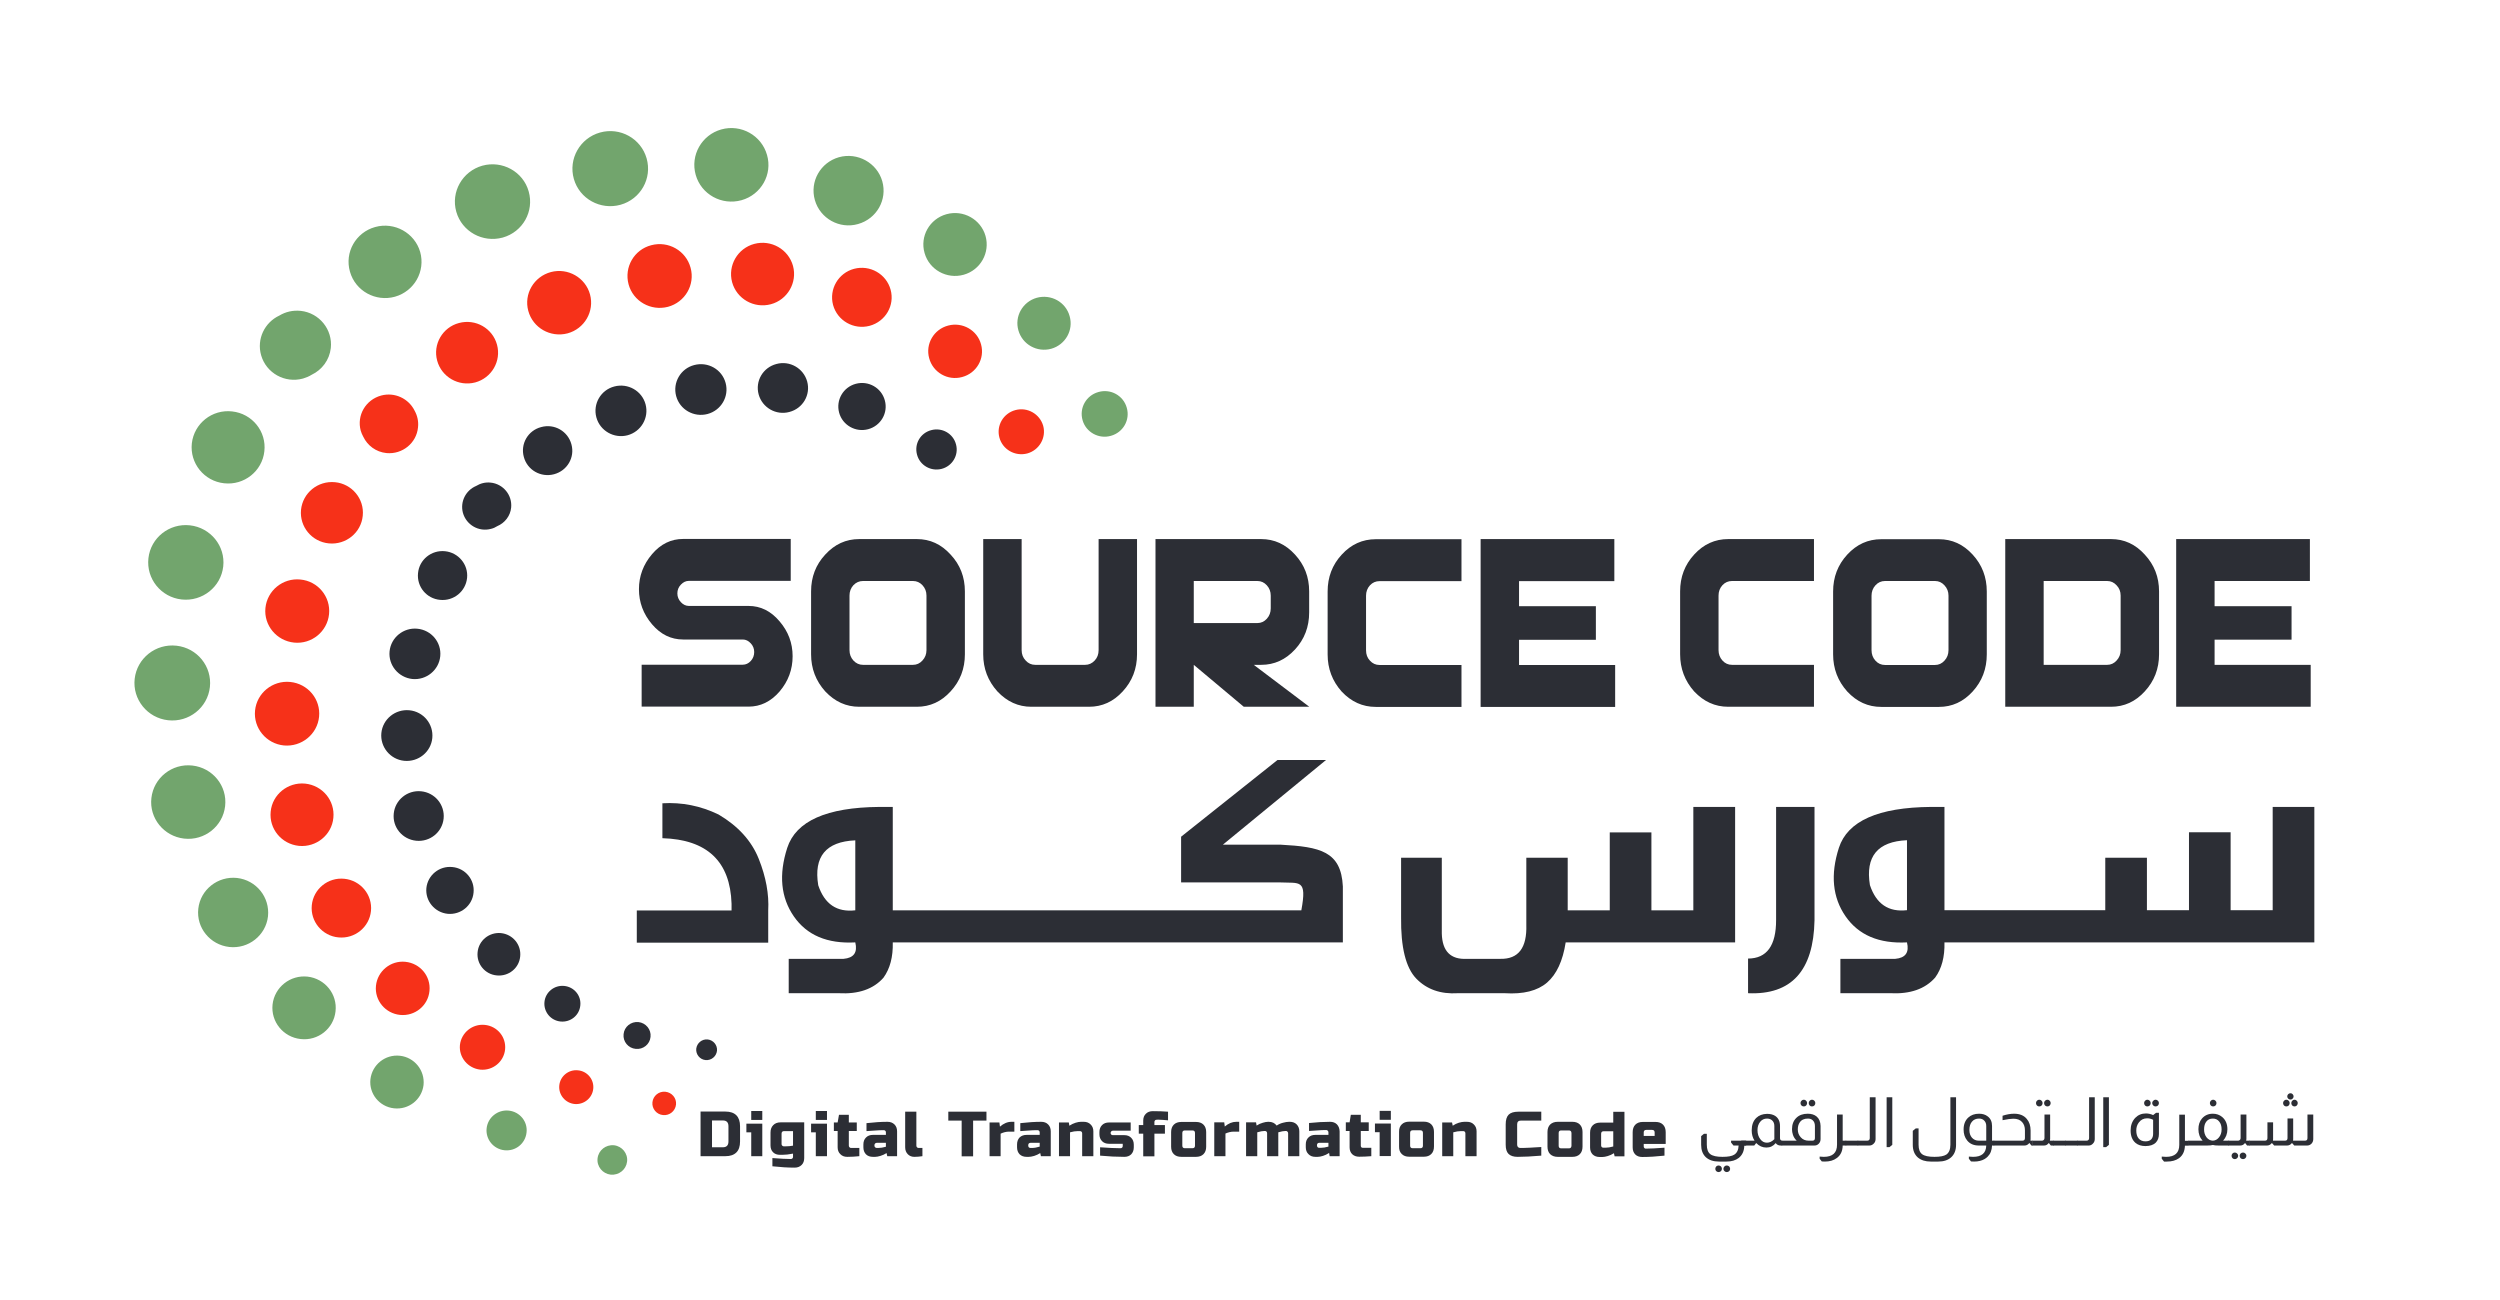 <?xml version="1.0" encoding="UTF-8"?> <svg xmlns="http://www.w3.org/2000/svg" width="781" height="406" viewBox="0 0 781 406" fill="none"><path d="M539.44 364.096C539.721 364.096 539.974 364.194 540.198 364.39C540.395 364.615 540.493 364.868 540.493 365.148C540.493 365.429 540.395 365.668 540.198 365.864C539.974 366.061 539.721 366.159 539.44 366.159C539.159 366.159 538.921 366.061 538.724 365.864C538.5 365.668 538.387 365.429 538.387 365.148C538.387 364.868 538.5 364.615 538.724 364.39C538.921 364.194 539.159 364.096 539.44 364.096ZM536.871 364.096C537.152 364.096 537.405 364.194 537.629 364.39C537.826 364.615 537.924 364.868 537.924 365.148C537.924 365.429 537.826 365.668 537.629 365.864C537.405 366.061 537.152 366.159 536.871 366.159C536.619 366.159 536.38 366.061 536.156 365.864C535.959 365.668 535.861 365.429 535.861 365.148C535.861 364.868 535.959 364.615 536.156 364.39C536.38 364.194 536.619 364.096 536.871 364.096ZM533.208 354.2V357.611C533.208 359.014 533.573 359.997 534.303 360.558C535.033 361.12 536.296 361.401 538.093 361.401C539.833 361.401 541.054 361.176 541.756 360.727C542.626 360.193 543.09 359.239 543.146 357.863H541.546L540.788 356.937V356.347H545.504V357.863H544.914C544.886 359.548 544.311 360.839 543.188 361.738C542.205 362.495 540.928 362.874 539.356 362.874H536.998C535.257 362.874 533.882 362.411 532.871 361.485C531.916 360.558 531.439 359.281 531.439 357.653V354.916L532.323 354.2H533.208Z" fill="#2C2E35"></path><path d="M548.115 356.347C547.525 355.421 547.231 354.354 547.231 353.147C547.231 351.462 547.708 350.157 548.662 349.231C549.505 348.416 550.628 347.995 552.031 347.967C553.042 347.967 553.884 348.178 554.558 348.599C555.568 349.273 556.074 350.325 556.074 351.757V355.547C556.074 355.744 556.116 355.912 556.2 356.053C556.341 356.249 556.509 356.347 556.705 356.347H556.748V357.863H556.242C555.597 357.863 555.091 357.611 554.726 357.105C553.968 358.032 553 358.495 551.821 358.495C550.613 358.495 549.561 358.032 548.662 357.105H548.62L548.031 357.863H543.946V356.347H548.115ZM554.305 351.757C554.305 351.027 554.081 350.452 553.631 350.031C553.21 349.638 552.677 349.441 552.031 349.441C551.133 349.441 550.417 349.778 549.884 350.452C549.322 351.126 549.041 351.996 549.041 353.063C549.041 354.186 549.336 355.126 549.926 355.884C550.459 356.614 551.147 356.979 551.989 356.979C552.803 356.979 553.575 356.614 554.305 355.884V351.757Z" fill="#2C2E35"></path><path d="M566.054 343.546C566.363 343.546 566.615 343.658 566.812 343.883C567.009 344.079 567.107 344.318 567.107 344.599C567.107 344.879 567.009 345.132 566.812 345.357C566.615 345.553 566.363 345.651 566.054 345.651C565.773 345.651 565.535 345.553 565.338 345.357C565.142 345.132 565.043 344.879 565.043 344.599C565.043 344.318 565.142 344.079 565.338 343.883C565.535 343.658 565.773 343.546 566.054 343.546ZM563.527 343.546C563.808 343.546 564.047 343.658 564.243 343.883C564.44 344.079 564.538 344.318 564.538 344.599C564.538 344.879 564.44 345.132 564.243 345.357C564.047 345.553 563.808 345.651 563.527 345.651C563.219 345.651 562.966 345.553 562.769 345.357C562.573 345.132 562.475 344.879 562.475 344.599C562.475 344.318 562.573 344.079 562.769 343.883C562.966 343.658 563.219 343.546 563.527 343.546ZM561.296 356.348C560.762 355.87 560.369 355.267 560.116 354.537C559.92 353.947 559.822 353.358 559.822 352.768C559.822 351.28 560.271 350.101 561.169 349.231C562.04 348.361 563.233 347.925 564.749 347.925C565.9 347.925 566.826 348.22 567.528 348.81C568.314 349.483 568.721 350.466 568.749 351.757V355.842C568.749 356.404 568.567 356.881 568.202 357.274C567.837 357.667 567.388 357.863 566.854 357.863H556.579V356.348H561.296ZM566.98 351.757C566.98 350.971 566.742 350.368 566.265 349.947C565.9 349.61 565.408 349.441 564.791 349.441C563.612 349.441 562.755 349.848 562.222 350.663C561.829 351.224 561.632 351.954 561.632 352.852C561.632 353.807 561.941 354.621 562.559 355.295C563.176 355.997 564.005 356.348 565.043 356.348H566.18C566.714 356.348 566.98 356.081 566.98 355.547V351.757Z" fill="#2C2E35"></path><path d="M575.655 348.178V356.347H576.75V357.863H575.655C575.627 359.604 575.01 360.909 573.802 361.779C572.848 362.509 571.599 362.874 570.055 362.874C569.802 362.874 569.493 362.86 569.128 362.832L568.454 361.99V361.316C568.847 361.372 569.283 361.4 569.76 361.4C572.511 361.4 573.887 360.137 573.887 357.611V348.178H575.655Z" fill="#2C2E35"></path><path d="M580.498 357.864H576.582V356.348H580.498V357.864Z" fill="#2C2E35"></path><path fill-rule="evenodd" clip-rule="evenodd" d="M584.119 342.788V355.548C584.119 355.744 584.063 355.927 583.951 356.095C583.811 356.263 583.6 356.348 583.319 356.348H580.33V357.864H583.993C584.527 357.864 584.99 357.653 585.383 357.232C585.748 356.867 585.93 356.404 585.93 355.842V342.788H584.119ZM589.383 342.788V358.369H590.268L591.152 357.653V342.788H589.383ZM609.302 342.788V357.611C609.302 359.071 608.88 360.096 608.038 360.685C607.308 361.162 606.073 361.401 604.333 361.401C602.48 361.401 601.188 361.12 600.458 360.559C599.728 359.997 599.363 359.015 599.363 357.611V352.516H598.479L597.553 353.274V357.653C597.553 359.366 598.086 360.685 599.153 361.611C600.164 362.454 601.497 362.875 603.153 362.875H605.512C607.196 362.875 608.53 362.44 609.512 361.569C610.551 360.643 611.07 359.338 611.07 357.653V342.788H609.302ZM620.503 357.864C620.447 360.222 619.071 361.401 616.376 361.401C615.927 361.401 615.492 361.373 615.071 361.317V361.99L615.744 362.833C616.053 362.861 616.376 362.875 616.713 362.875C617.359 362.875 617.962 362.805 618.524 362.664C619.534 362.412 620.349 361.962 620.966 361.317C621.808 360.475 622.258 359.323 622.314 357.864H622.987V356.348H622.314V351.758C622.314 350.438 621.865 349.442 620.966 348.768C620.264 348.206 619.366 347.926 618.271 347.926C616.867 347.926 615.73 348.333 614.86 349.147C613.906 350.045 613.428 351.28 613.428 352.852C613.428 354.228 613.793 355.365 614.523 356.263C615.365 357.33 616.587 357.864 618.187 357.864H620.503ZM620.503 356.348H618.187C617.317 356.348 616.601 356.039 616.039 355.421C615.506 354.804 615.239 354.003 615.239 353.021C615.239 351.898 615.506 351.028 616.039 350.41C616.573 349.764 617.317 349.442 618.271 349.442C618.945 349.442 619.478 349.652 619.871 350.073C620.292 350.494 620.503 351.056 620.503 351.758V356.348Z" fill="#2C2E35"></path><path d="M625.598 348.557C626.89 348.136 628.097 347.925 629.22 347.925C630.96 347.925 632.28 348.473 633.178 349.568C633.964 350.494 634.357 351.701 634.357 353.189V355.842C634.357 356.011 634.343 356.179 634.315 356.347H635.031V357.863H634.61L634.02 357.105H633.936C633.543 357.611 633.052 357.863 632.462 357.863H622.819V356.347H631.789C632.322 356.347 632.589 356.081 632.589 355.547V353.105C632.589 352.038 632.294 351.182 631.704 350.536C631.087 349.834 630.174 349.483 628.967 349.483C628.237 349.483 627.114 349.638 625.598 349.947V348.557Z" fill="#2C2E35"></path><path d="M639.621 343.546C639.902 343.546 640.141 343.658 640.337 343.883C640.534 344.079 640.632 344.318 640.632 344.599C640.632 344.879 640.534 345.132 640.337 345.357C640.141 345.553 639.902 345.651 639.621 345.651C639.34 345.651 639.088 345.553 638.863 345.357C638.667 345.132 638.568 344.879 638.568 344.599C638.568 344.318 638.667 344.079 638.863 343.883C639.088 343.658 639.34 343.546 639.621 343.546ZM637.052 343.546C637.361 343.546 637.614 343.658 637.81 343.883C638.007 344.079 638.105 344.318 638.105 344.599C638.105 344.879 638.007 345.132 637.81 345.357C637.614 345.553 637.361 345.651 637.052 345.651C636.772 345.651 636.533 345.553 636.337 345.357C636.14 345.132 636.042 344.879 636.042 344.599C636.042 344.318 636.14 344.079 636.337 343.883C636.533 343.658 636.772 343.546 637.052 343.546ZM640.463 348.178V355.842C640.463 356.011 640.435 356.179 640.379 356.348H641.516V357.863H640.674L640.084 357.106H640C639.635 357.611 639.158 357.863 638.568 357.863H634.905V356.348H637.895C638.119 356.348 638.302 356.277 638.442 356.137C638.611 355.997 638.695 355.8 638.695 355.547V348.178H640.463Z" fill="#2C2E35"></path><path d="M645.264 357.864H641.348V356.348H645.264V357.864Z" fill="#2C2E35"></path><path d="M649.012 357.864H645.096V356.348H649.012V357.864Z" fill="#2C2E35"></path><path fill-rule="evenodd" clip-rule="evenodd" d="M654.402 342.788V355.842C654.402 356.404 654.22 356.867 653.855 357.232C653.49 357.653 653.04 357.864 652.507 357.864H648.843V356.348H651.833C652.114 356.348 652.325 356.263 652.465 356.095C652.577 355.927 652.633 355.744 652.633 355.548V342.788H654.402ZM658.824 342.788V357.653L657.939 358.369H657.055V342.788H658.824ZM673.394 343.546C673.675 343.546 673.927 343.658 674.152 343.883C674.348 344.079 674.447 344.318 674.447 344.599C674.447 344.88 674.348 345.132 674.152 345.357C673.927 345.553 673.675 345.652 673.394 345.652C673.113 345.652 672.874 345.553 672.678 345.357C672.453 345.132 672.341 344.88 672.341 344.599C672.341 344.318 672.453 344.079 672.678 343.883C672.874 343.658 673.113 343.546 673.394 343.546ZM670.825 343.546C671.106 343.546 671.358 343.658 671.583 343.883C671.78 344.079 671.878 344.318 671.878 344.599C671.878 344.88 671.78 345.132 671.583 345.357C671.358 345.553 671.106 345.652 670.825 345.652C670.544 345.652 670.306 345.553 670.109 345.357C669.913 345.132 669.814 344.88 669.814 344.599C669.814 344.318 669.913 344.079 670.109 343.883C670.306 343.658 670.544 343.546 670.825 343.546ZM674.447 347.631V354.242C674.447 355.365 674.124 356.263 673.478 356.937C672.748 357.667 671.667 358.032 670.236 358.032C668.972 358.032 667.948 357.709 667.161 357.064C666.123 356.193 665.603 354.888 665.603 353.147C665.603 351.575 666.081 350.27 667.035 349.231C667.933 348.305 669.056 347.841 670.404 347.841C671.134 347.841 671.878 348.01 672.636 348.347L673.562 347.631H674.447ZM672.636 349.821C672.018 349.512 671.401 349.357 670.783 349.357C669.688 349.357 668.818 349.792 668.172 350.663C667.639 351.365 667.372 352.193 667.372 353.147C667.372 354.242 667.625 355.084 668.13 355.674C668.635 356.263 669.337 356.558 670.236 356.558C671.078 356.558 671.695 356.334 672.088 355.884C672.453 355.463 672.636 354.902 672.636 354.2V349.821ZM682.574 348.22V356.39H683.627V357.906H682.574C682.518 359.646 681.9 360.952 680.721 361.822C679.738 362.524 678.475 362.875 676.931 362.875C676.707 362.875 676.412 362.875 676.047 362.875L675.331 361.99V361.317C675.752 361.373 676.201 361.401 676.678 361.401C679.43 361.401 680.805 360.152 680.805 357.653V348.22H682.574Z" fill="#2C2E35"></path><path d="M691.375 343.546C691.656 343.546 691.908 343.658 692.133 343.883C692.33 344.079 692.428 344.318 692.428 344.599C692.428 344.879 692.33 345.132 692.133 345.357C691.908 345.553 691.656 345.651 691.375 345.651C691.094 345.651 690.856 345.553 690.659 345.357C690.463 345.132 690.364 344.879 690.364 344.599C690.364 344.318 690.463 344.079 690.659 343.883C690.856 343.658 691.094 343.546 691.375 343.546ZM688.09 356.348C687.22 355.393 686.785 354.2 686.785 352.768C686.785 351.421 687.15 350.312 687.88 349.441C688.75 348.431 689.887 347.925 691.291 347.925C692.414 347.925 693.382 348.262 694.196 348.936C695.291 349.863 695.839 351.14 695.839 352.768C695.839 354.172 695.39 355.365 694.491 356.348H696.344V357.863H693.312H693.059C692.245 357.863 691.67 357.807 691.333 357.695H691.249C690.912 357.807 690.336 357.863 689.522 357.863H689.27H683.542V356.348H688.09ZM691.291 349.441C690.421 349.441 689.747 349.75 689.27 350.368C688.792 350.957 688.554 351.786 688.554 352.852C688.554 353.807 688.806 354.621 689.312 355.295C689.845 355.969 690.505 356.319 691.291 356.348C692.049 356.319 692.695 355.969 693.228 355.295C693.761 354.621 694.028 353.807 694.028 352.852C694.028 351.786 693.775 350.957 693.27 350.368C692.793 349.75 692.133 349.441 691.291 349.441Z" fill="#2C2E35"></path><path d="M700.724 360.053C701.004 360.053 701.243 360.151 701.439 360.348C701.664 360.544 701.776 360.783 701.776 361.064C701.776 361.372 701.664 361.625 701.439 361.822C701.243 362.018 701.004 362.116 700.724 362.116C700.443 362.116 700.19 362.018 699.966 361.822C699.769 361.625 699.671 361.372 699.671 361.064C699.671 360.783 699.769 360.544 699.966 360.348C700.19 360.151 700.443 360.053 700.724 360.053ZM698.155 360.053C698.436 360.053 698.674 360.151 698.871 360.348C699.095 360.544 699.208 360.783 699.208 361.064C699.208 361.372 699.095 361.625 698.871 361.822C698.674 362.018 698.436 362.116 698.155 362.116C697.874 362.116 697.635 362.018 697.439 361.822C697.242 361.625 697.144 361.372 697.144 361.064C697.144 360.783 697.242 360.544 697.439 360.348C697.635 360.151 697.874 360.053 698.155 360.053ZM701.776 348.178V355.842C701.776 356.01 701.748 356.179 701.692 356.347H702.829V357.863H701.987L701.397 357.105H701.313C700.948 357.611 700.457 357.863 699.839 357.863H696.176V356.347H699.165C699.39 356.347 699.573 356.277 699.713 356.137C699.881 355.996 699.966 355.8 699.966 355.547V348.178H701.776Z" fill="#2C2E35"></path><path fill-rule="evenodd" clip-rule="evenodd" d="M716.094 343.883C715.897 344.08 715.799 344.318 715.799 344.599C715.799 344.88 715.897 345.132 716.094 345.357C716.29 345.553 716.529 345.652 716.81 345.652C717.091 345.652 717.329 345.553 717.526 345.357C717.722 345.132 717.821 344.88 717.821 344.599C717.821 344.318 717.722 344.08 717.526 343.883C717.329 343.658 717.091 343.546 716.81 343.546C716.529 343.546 716.29 343.658 716.094 343.883ZM714.831 341.82C714.634 342.016 714.536 342.255 714.536 342.536C714.536 342.788 714.634 343.013 714.831 343.209C715.027 343.406 715.266 343.504 715.547 343.504C715.827 343.504 716.052 343.406 716.22 343.209C716.417 343.013 716.515 342.788 716.515 342.536C716.515 342.255 716.417 342.016 716.22 341.82C716.052 341.623 715.827 341.525 715.547 341.525C715.266 341.525 715.027 341.623 714.831 341.82ZM713.525 343.883C713.329 344.08 713.23 344.318 713.23 344.599C713.23 344.88 713.329 345.132 713.525 345.357C713.722 345.553 713.96 345.652 714.241 345.652C714.55 345.652 714.803 345.553 714.999 345.357C715.196 345.132 715.294 344.88 715.294 344.599C715.294 344.318 715.196 344.08 714.999 343.883C714.803 343.658 714.55 343.546 714.241 343.546C713.96 343.546 713.722 343.658 713.525 343.883ZM720.852 348.178V355.548C720.852 356.081 720.586 356.348 720.052 356.348H716.347C716.375 356.207 716.389 356.039 716.389 355.842V349.4H714.62V355.548C714.62 356.081 714.353 356.348 713.82 356.348H710.072C710.1 356.207 710.114 356.039 710.114 355.842V350.621H708.346V355.548C708.346 356.081 708.079 356.348 707.546 356.348H702.661V357.864H708.219C708.809 357.864 709.3 357.611 709.693 357.106H709.777L710.451 357.864H714.494C715.083 357.864 715.575 357.611 715.968 357.106H716.052L716.726 357.864H720.768C721.274 357.864 721.723 357.667 722.116 357.274C722.481 356.881 722.663 356.404 722.663 355.842V348.178H720.852ZM218.853 347.252V361.191H226.643C228.131 361.191 229.268 360.797 230.054 360.011C230.812 359.253 231.191 358.116 231.191 356.6V351.842C231.191 350.354 230.812 349.217 230.054 348.431C229.268 347.645 228.131 347.252 226.643 347.252H218.853ZM227.569 356.6C227.569 357.808 226.98 358.411 225.801 358.411H222.432V350.031H225.801C226.98 350.031 227.569 350.635 227.569 351.842V356.6Z" fill="#2C2E35"></path><path fill-rule="evenodd" clip-rule="evenodd" d="M234.686 349.862H238.139V347.083H234.686V349.862ZM233.17 351.042V353.737H234.686V361.19H238.139V351.042H233.17ZM247.74 361.401C247.74 361.597 247.684 361.752 247.572 361.864C247.432 362.004 247.263 362.074 247.067 362.074C245.747 362.074 243.824 361.976 241.297 361.78V364.348C243.852 364.629 246.168 364.77 248.246 364.77C249.144 364.77 249.874 364.489 250.435 363.927C250.969 363.394 251.236 362.678 251.236 361.78V350.62H243.866C242.884 350.62 242.112 350.915 241.55 351.505C240.989 352.066 240.708 352.838 240.708 353.821V357.821C240.708 358.72 240.975 359.436 241.508 359.969C242.041 360.502 242.771 360.769 243.698 360.769H244.372C245.354 360.769 246.477 360.643 247.74 360.39V361.401ZM244.877 358.116C244.68 358.116 244.512 358.046 244.372 357.905C244.231 357.793 244.161 357.625 244.161 357.4V354.158C244.161 353.624 244.428 353.358 244.961 353.358H247.74V357.905C246.982 358.046 246.196 358.116 245.382 358.116H244.877ZM254.857 349.862H258.352V347.083H254.857V349.862ZM253.383 351.042V353.737H254.857V361.19H258.352V351.042H253.383ZM268.459 358.621H265.89C265.665 358.621 265.497 358.551 265.385 358.411C265.244 358.27 265.174 358.102 265.174 357.905V353.315H267.659V350.662H265.174V348.262H262.1L261.679 350.662H260.5V353.315H261.679V358.411C261.679 359.309 261.96 360.025 262.521 360.558C263.055 361.12 263.77 361.401 264.669 361.401C265.904 361.401 267.167 361.33 268.459 361.19V358.621ZM270.691 353.358C271.336 353.301 272.179 353.245 273.217 353.189C274.256 353.105 275.21 353.063 276.081 353.063C276.277 353.063 276.446 353.133 276.586 353.273C276.698 353.386 276.755 353.54 276.755 353.737V354.537H272.712C271.785 354.537 271.056 354.817 270.522 355.379C269.989 355.912 269.722 356.628 269.722 357.527V358.411C269.722 359.309 269.989 360.039 270.522 360.601C271.056 361.134 271.785 361.401 272.712 361.401H273.386C273.835 361.401 274.382 361.302 275.028 361.106C275.702 360.909 276.347 360.615 276.965 360.222L277.176 361.19H280.25V353.442C280.25 352.543 279.983 351.828 279.45 351.294C278.888 350.733 278.158 350.452 277.26 350.452C275.323 350.452 273.133 350.592 270.691 350.873V353.358ZM273.891 358.621C273.694 358.621 273.526 358.551 273.386 358.411C273.245 358.299 273.175 358.13 273.175 357.905V357.737C273.175 357.541 273.245 357.372 273.386 357.232C273.526 357.091 273.694 357.021 273.891 357.021H276.755V358.242C275.884 358.495 275.098 358.621 274.396 358.621H273.891ZM288.166 358.621H286.945C286.749 358.621 286.594 358.551 286.482 358.411C286.342 358.299 286.272 358.13 286.272 357.905V347.294H282.776V358.411C282.776 359.309 283.057 360.039 283.619 360.601C284.152 361.134 284.826 361.401 285.64 361.401C286.426 361.401 287.268 361.33 288.166 361.19V358.621ZM304 350.073H308.169V347.294H296.252V350.073H300.421V361.232H304V350.073ZM316.886 353.526V350.452H316.002C314.738 350.452 313.531 350.957 312.38 351.968L312.212 350.662H309.138V361.19H312.591V354.158C313.489 353.737 314.359 353.526 315.201 353.526H316.886ZM318.739 353.358C319.356 353.301 320.185 353.245 321.223 353.189C322.262 353.105 323.216 353.063 324.087 353.063C324.283 353.063 324.452 353.119 324.592 353.231C324.732 353.372 324.803 353.54 324.803 353.737V354.537H320.718C319.82 354.537 319.09 354.803 318.528 355.337C317.995 355.898 317.728 356.628 317.728 357.527V358.411C317.728 359.309 317.995 360.039 318.528 360.601C319.09 361.134 319.82 361.401 320.718 361.401H321.392C321.841 361.401 322.402 361.302 323.076 361.106C323.722 360.909 324.353 360.615 324.971 360.222L325.182 361.19H328.256V353.442C328.256 352.543 327.989 351.828 327.456 351.294C326.922 350.733 326.192 350.452 325.266 350.452C323.329 350.452 321.153 350.592 318.739 350.873V353.358ZM321.897 358.621C321.701 358.621 321.532 358.551 321.392 358.411C321.279 358.27 321.223 358.102 321.223 357.905V357.737C321.223 357.541 321.279 357.372 321.392 357.232C321.532 357.091 321.701 357.021 321.897 357.021H324.803V358.2C323.904 358.481 323.104 358.621 322.402 358.621H321.897ZM337.352 353.358C337.548 353.358 337.717 353.414 337.857 353.526C337.997 353.666 338.067 353.835 338.067 354.031V361.19H341.563V353.442C341.563 352.543 341.282 351.828 340.72 351.294C340.187 350.733 339.471 350.452 338.573 350.452H337.646C337.197 350.452 336.65 350.55 336.004 350.747C335.358 350.943 334.713 351.252 334.067 351.673L333.899 350.662H330.824V361.19H334.278V353.737C335.176 353.484 335.976 353.358 336.678 353.358H337.352ZM343.668 361.022C346.363 361.274 348.89 361.401 351.248 361.401C352.146 361.401 352.862 361.134 353.396 360.601C353.929 360.039 354.196 359.309 354.196 358.411V357.611C354.196 356.712 353.929 355.997 353.396 355.463C352.862 354.902 352.146 354.621 351.248 354.621H347.669C347.444 354.621 347.276 354.565 347.163 354.452C347.023 354.312 346.953 354.144 346.953 353.947C346.953 353.751 347.023 353.582 347.163 353.442C347.276 353.301 347.444 353.231 347.669 353.231H353.227V350.662H346.447C345.549 350.662 344.833 350.929 344.3 351.463C343.738 352.024 343.458 352.754 343.458 353.652V354.326C343.458 355.224 343.738 355.954 344.3 356.516C344.833 357.049 345.549 357.316 346.447 357.316H350.743V358.032C350.743 358.228 350.673 358.397 350.532 358.537C350.392 358.649 350.223 358.706 350.027 358.706C348.483 358.706 346.363 358.607 343.668 358.411V361.022ZM364.892 347.294C364.33 347.266 363.601 347.223 362.702 347.167C361.804 347.139 360.948 347.125 360.133 347.125C359.235 347.125 358.519 347.392 357.986 347.925C357.424 348.459 357.144 349.175 357.144 350.073V351.463H355.754V354.158H357.144V361.232H360.639V354.158H363.923V351.463H360.639V350.494C360.639 350.298 360.709 350.129 360.849 349.989C360.962 349.848 361.256 349.778 361.734 349.778C362.183 349.778 362.73 349.806 363.376 349.862C364.022 349.919 364.527 349.961 364.892 349.989V347.294ZM376.809 353.652C376.809 352.67 376.528 351.898 375.967 351.336C375.406 350.775 374.619 350.494 373.609 350.494H369.061C368.05 350.494 367.264 350.775 366.703 351.336C366.141 351.898 365.86 352.67 365.86 353.652V358.242C365.86 359.225 366.141 359.997 366.703 360.558C367.264 361.12 368.05 361.401 369.061 361.401H373.609C374.619 361.401 375.406 361.12 375.967 360.558C376.528 359.997 376.809 359.225 376.809 358.242V353.652ZM373.314 357.905C373.314 358.439 373.047 358.706 372.514 358.706H370.156C369.622 358.706 369.356 358.439 369.356 357.905V353.947C369.356 353.414 369.622 353.147 370.156 353.147H372.514C373.047 353.147 373.314 353.414 373.314 353.947V357.905ZM387.126 353.526V350.452H386.2C384.965 350.452 383.771 350.943 382.62 351.926L382.452 350.62H379.336V361.19H382.831V354.116C383.729 353.723 384.586 353.526 385.4 353.526H387.126ZM396.138 350.452C395.689 350.452 395.141 350.55 394.496 350.747C393.85 350.915 393.204 351.21 392.559 351.631L392.39 350.62H389.274V361.19H392.769V353.737C393.696 353.456 394.454 353.315 395.043 353.315H395.169C395.366 353.315 395.534 353.386 395.675 353.526C395.787 353.666 395.843 353.835 395.843 354.031V361.19H399.338V353.737C400.265 353.456 401.023 353.315 401.612 353.315H401.739C401.935 353.315 402.09 353.386 402.202 353.526C402.342 353.666 402.412 353.835 402.412 354.031V361.19H405.908V353.442C405.908 352.543 405.627 351.814 405.065 351.252C404.532 350.719 403.816 350.452 402.918 350.452H402.707C402.146 350.452 401.514 350.55 400.812 350.747C400.11 350.915 399.451 351.21 398.833 351.631C398.243 350.845 397.415 350.452 396.348 350.452H396.138ZM408.94 353.315C409.557 353.287 410.399 353.231 411.466 353.147C412.505 353.063 413.445 353.021 414.288 353.021C414.484 353.021 414.653 353.091 414.793 353.231C414.933 353.372 415.003 353.54 415.003 353.737V354.537H410.919C410.02 354.537 409.305 354.803 408.771 355.337C408.21 355.87 407.929 356.586 407.929 357.484V358.411C407.929 359.309 408.21 360.025 408.771 360.558C409.305 361.12 410.02 361.401 410.919 361.401H411.635C412.084 361.401 412.631 361.302 413.277 361.106C413.923 360.909 414.568 360.601 415.214 360.179L415.382 361.19H418.499V353.442C418.471 352.543 418.19 351.814 417.656 351.252C417.123 350.719 416.407 350.452 415.509 350.452C413.544 350.452 411.354 350.578 408.94 350.831V353.315ZM412.098 358.579C411.901 358.579 411.747 358.523 411.635 358.411C411.494 358.27 411.424 358.102 411.424 357.905V357.695C411.424 357.498 411.494 357.33 411.635 357.19C411.747 357.077 411.901 357.021 412.098 357.021H415.003V358.2C414.105 358.453 413.305 358.579 412.603 358.579H412.098ZM428.395 358.579H425.784C425.587 358.579 425.419 358.523 425.278 358.411C425.166 358.27 425.11 358.102 425.11 357.905V353.315H427.595V350.62H425.11V348.262H421.994L421.615 350.62H420.436V353.315H421.615V358.411C421.615 359.309 421.882 360.025 422.415 360.558C422.976 361.092 423.706 361.359 424.605 361.359C425.84 361.359 427.103 361.302 428.395 361.19V358.579ZM431.005 349.82H434.501V347.041H431.005V349.82ZM429.532 350.999V353.694H431.005V361.148H434.501V350.999H429.532ZM447.976 353.61C447.976 352.6 447.695 351.814 447.134 351.252C446.572 350.691 445.8 350.41 444.818 350.41H440.228C439.245 350.41 438.473 350.691 437.912 351.252C437.322 351.814 437.041 352.6 437.069 353.61V358.158C437.041 359.169 437.322 359.955 437.912 360.516C438.473 361.078 439.245 361.359 440.228 361.359H444.818C445.8 361.359 446.572 361.078 447.134 360.516C447.695 359.955 447.976 359.169 447.976 358.158V353.61ZM444.523 357.905C444.523 358.439 444.256 358.706 443.723 358.706H441.323C440.789 358.706 440.522 358.439 440.522 357.905V353.905C440.522 353.372 440.789 353.105 441.323 353.105H443.723C444.256 353.105 444.523 353.372 444.523 353.905V357.905ZM457.114 353.358C457.311 353.358 457.465 353.414 457.577 353.526C457.718 353.666 457.788 353.835 457.788 354.031V361.19H461.283V353.442C461.283 352.543 461.002 351.828 460.441 351.294C459.907 350.733 459.191 350.452 458.293 350.452H457.409C456.96 350.452 456.398 350.55 455.724 350.747C455.079 350.943 454.447 351.252 453.829 351.673L453.619 350.662H450.545V361.19H453.998V353.737C454.896 353.484 455.696 353.358 456.398 353.358H457.114ZM481.496 358.327C480.626 358.383 479.91 358.425 479.348 358.453C478.759 358.481 478.282 358.509 477.917 358.537C477.552 358.537 477.201 358.551 476.864 358.579C476.499 358.579 476.148 358.593 475.811 358.621C475.474 358.621 475.165 358.621 474.885 358.621C474.604 358.621 474.379 358.523 474.211 358.327C474.042 358.158 473.958 357.92 473.958 357.611V351.252C473.958 350.466 474.351 350.073 475.137 350.073H481.496V347.294H474.337C472.934 347.294 471.923 347.602 471.305 348.22C470.688 348.838 470.379 349.848 470.379 351.252V357.611C470.379 358.93 470.674 359.885 471.263 360.474C471.881 361.092 472.835 361.401 474.127 361.401C476.092 361.401 478.548 361.274 481.496 361.022V358.327ZM494.382 353.652C494.382 352.642 494.101 351.856 493.54 351.294C492.978 350.733 492.206 350.452 491.224 350.452H486.634C485.651 350.452 484.865 350.733 484.275 351.294C483.714 351.856 483.433 352.642 483.433 353.652V358.2C483.433 359.211 483.714 359.997 484.275 360.558C484.865 361.12 485.651 361.401 486.634 361.401H491.224C492.206 361.401 492.978 361.12 493.54 360.558C494.101 359.997 494.382 359.211 494.382 358.2V353.652ZM490.929 357.948C490.901 358.481 490.634 358.748 490.129 358.748H487.728C487.195 358.748 486.928 358.481 486.928 357.948V353.947C486.928 353.414 487.195 353.147 487.728 353.147H490.129C490.634 353.147 490.901 353.414 490.929 353.947V357.948ZM507.478 361.232V347.336H503.983V350.705H499.898C498.916 350.705 498.144 350.985 497.582 351.547C497.021 352.108 496.74 352.88 496.74 353.863V358.453C496.74 359.351 497.007 360.081 497.54 360.643C498.102 361.176 498.832 361.443 499.73 361.443H500.614C501.063 361.443 501.611 361.345 502.257 361.148C502.93 360.952 503.576 360.657 504.194 360.264L504.404 361.232H507.478ZM500.909 358.537C500.712 358.537 500.544 358.481 500.404 358.369C500.263 358.228 500.193 358.06 500.193 357.863V354.2C500.193 353.666 500.46 353.4 500.993 353.4H503.983V358.158C503.085 358.411 502.285 358.537 501.583 358.537H500.909ZM519.985 358.537C517.458 358.734 515.535 358.832 514.216 358.832C514.019 358.86 513.851 358.804 513.711 358.664C513.57 358.523 513.5 358.355 513.5 358.158V357.358H520.364V353.694C520.364 352.684 520.083 351.898 519.522 351.336C518.96 350.775 518.188 350.494 517.206 350.494H513.205C512.223 350.494 511.451 350.775 510.889 351.336C510.328 351.898 510.047 352.684 510.047 353.694V358.453C510.047 359.351 510.314 360.081 510.847 360.643C511.381 361.176 512.11 361.443 513.037 361.443C515.114 361.443 517.43 361.302 519.985 361.022V358.537ZM516.111 352.979C516.644 352.979 516.911 353.245 516.911 353.779V354.874H513.5V353.779C513.5 353.245 513.767 352.979 514.3 352.979H516.111ZM224.453 254.44C218.867 251.745 213.027 250.58 206.935 250.945V261.851C220.916 262.272 228.117 269.094 228.538 282.317V284.423H198.934V294.487H239.992V284.423C240.273 279.341 239.29 273.979 237.044 268.336C234.798 262.694 230.601 258.061 224.453 254.44Z" fill="#2C2E35"></path><path fill-rule="evenodd" clip-rule="evenodd" d="M419.509 276.927V294.403H278.902C279.014 298.923 278.046 302.601 275.996 305.436C272.852 309.001 268.192 310.616 262.016 310.279H246.393V299.541H263.532C266.732 299.26 267.953 297.547 267.195 294.403C258.464 294.88 252.064 292.171 247.993 286.276C243.922 280.38 243.235 273.25 245.93 264.884C248.653 256.49 258.24 252.222 274.691 252.082H278.902V284.381H406.539C408.35 274.527 406.118 275.959 399.802 275.664H368.977V261.388L399.086 237.428H414.245L382.031 263.873H400.012C412.435 264.547 418.962 265.936 419.509 276.927ZM267.195 262.525C258.015 262.918 254.155 267.593 255.615 276.548C257.58 282.444 261.44 285.055 267.195 284.381V262.525ZM528.997 252.082H542.051V294.403H489.118C488.22 300.186 486.283 304.369 483.307 306.952C480.303 309.535 475.895 310.644 470.084 310.279H455.43C450.039 310.616 445.702 309.086 442.417 305.689C439.161 302.292 437.589 295.919 437.701 286.571V267.958H450.418V291.624C450.559 297.182 453.184 299.821 458.293 299.541H468.737C474.351 299.653 477.046 296.116 476.822 288.929V267.958H489.75V284.381H502.888V260.041H515.9V284.381H528.997V252.082ZM554.853 252.082H566.854V287.497C566.545 303.274 559.625 310.868 546.094 310.279V299.456C551.961 299.428 554.881 295.4 554.853 287.371V252.082ZM723 252.082V294.403H607.449C607.561 298.923 606.592 302.587 604.543 305.394C601.399 308.959 596.739 310.588 590.562 310.279H574.939V299.541H592.078C595.279 299.26 596.5 297.547 595.742 294.403C587.011 294.852 580.61 292.129 576.54 286.234C572.469 280.338 571.781 273.207 574.476 264.841C577.199 256.476 586.786 252.222 603.238 252.082H607.449V284.339H657.687V267.958H670.699V284.339H683.837V259.999H696.849V284.339H709.988V252.082H723ZM595.742 262.483C586.562 262.876 582.702 267.551 584.162 276.506C586.127 282.402 589.987 285.012 595.742 284.339V262.483ZM247.614 205.002C247.614 209.157 246.252 212.835 243.529 216.035C240.806 219.18 237.578 220.752 233.844 220.752H200.45V207.655H232.033C232.988 207.655 233.83 207.262 234.56 206.476C235.262 205.69 235.612 204.764 235.612 203.697C235.612 202.658 235.262 201.76 234.56 201.002C233.83 200.188 232.988 199.781 232.033 199.781H213.42C209.63 199.781 206.388 198.195 203.693 195.022C200.97 191.822 199.608 188.172 199.608 184.073C199.608 179.975 200.97 176.325 203.693 173.125C206.388 169.952 209.63 168.366 213.42 168.366H247.024V181.463H215.231C214.276 181.463 213.434 181.856 212.704 182.642C211.974 183.4 211.609 184.312 211.609 185.379C211.609 186.418 211.974 187.33 212.704 188.116C213.434 188.902 214.276 189.295 215.231 189.295H233.844C237.606 189.295 240.834 190.895 243.529 194.096C246.252 197.268 247.614 200.904 247.614 205.002Z" fill="#2C2E35"></path><path fill-rule="evenodd" clip-rule="evenodd" d="M257.805 215.993C254.857 212.708 253.383 208.848 253.383 204.413V184.747C253.383 180.255 254.857 176.423 257.805 173.251C260.753 170.022 264.29 168.408 268.417 168.408H286.44C290.539 168.408 294.048 170.022 296.968 173.251C299.943 176.423 301.431 180.255 301.431 184.747V204.413C301.431 208.904 299.943 212.765 296.968 215.993C294.048 219.194 290.539 220.794 286.44 220.794H268.417C264.346 220.794 260.809 219.194 257.805 215.993ZM265.385 203.107C265.385 204.371 265.792 205.451 266.606 206.35C267.448 207.248 268.445 207.697 269.596 207.697H285.219C286.37 207.697 287.352 207.248 288.166 206.35C289.009 205.451 289.43 204.371 289.43 203.107V186.053C289.43 184.789 289.009 183.708 288.166 182.81C287.352 181.94 286.37 181.505 285.219 181.505H269.596C268.445 181.505 267.448 181.94 266.606 182.81C265.792 183.708 265.385 184.789 265.385 186.053V203.107ZM311.58 215.993C308.632 212.708 307.158 208.848 307.158 204.413V168.408H319.16V203.107C319.16 204.399 319.581 205.48 320.423 206.35C321.237 207.248 322.234 207.697 323.413 207.697H338.994C340.145 207.697 341.142 207.248 341.984 206.35C342.798 205.48 343.205 204.399 343.205 203.107V168.408H355.206V204.413C355.206 208.904 353.719 212.765 350.743 215.993C347.823 219.194 344.314 220.794 340.215 220.794H322.192C318.121 220.794 314.584 219.194 311.58 215.993ZM372.935 220.794H360.976V168.408H393.99C398.089 168.408 401.612 170.022 404.56 173.251C407.508 176.451 408.982 180.283 408.982 184.747V191.316C408.982 195.836 407.508 199.696 404.56 202.897C401.612 206.097 398.089 207.697 393.99 207.697H391.674L409.024 220.794H388.558L372.935 207.697V220.794ZM372.935 194.643H392.811C393.962 194.643 394.945 194.194 395.759 193.296C396.573 192.397 396.98 191.316 396.98 190.053V186.095C396.98 184.831 396.573 183.75 395.759 182.852C394.945 181.954 393.962 181.505 392.811 181.505H372.935V194.643ZM456.567 220.836H429.784C425.686 220.836 422.134 219.236 419.13 216.035C416.211 212.751 414.751 208.891 414.751 204.455V184.789C414.751 180.297 416.211 176.465 419.13 173.293C422.078 170.051 425.657 168.45 429.784 168.45H456.567V181.547H430.963C429.784 181.547 428.788 181.982 427.973 182.852C427.159 183.75 426.752 184.831 426.752 186.095V203.149C426.752 204.413 427.131 205.508 427.973 206.392C428.788 207.29 429.784 207.739 430.963 207.739H456.567V220.836ZM504.573 220.836H462.546V168.408H504.32V181.547H474.548V189.379H498.551V199.865H474.548V207.739H504.573V220.836ZM577.087 216.035C574.139 212.751 572.665 208.876 572.665 204.413V184.789C572.665 180.297 574.139 176.451 577.087 173.251C580.035 170.051 583.572 168.45 587.699 168.45H605.722C609.821 168.45 613.33 170.051 616.25 173.251C619.197 176.451 620.671 180.297 620.671 184.789V204.413C620.671 208.933 619.197 212.807 616.25 216.035C613.33 219.236 609.821 220.836 605.722 220.836H587.699C583.6 220.836 580.063 219.236 577.087 216.035ZM584.667 203.107C584.667 204.399 585.074 205.494 585.888 206.392C586.702 207.29 587.699 207.739 588.878 207.739H604.501C605.652 207.739 606.635 207.29 607.449 206.392C608.291 205.494 608.712 204.399 608.712 203.107V186.095C608.712 184.831 608.291 183.75 607.449 182.852C606.635 181.954 605.652 181.505 604.501 181.505H588.878C587.699 181.505 586.702 181.954 585.888 182.852C585.074 183.75 584.667 184.831 584.667 186.095V203.107ZM659.497 220.794H626.441V168.408H659.497C663.596 168.408 667.105 170.022 670.025 173.251C673.001 176.451 674.489 180.283 674.489 184.747V204.413C674.489 208.904 673.001 212.765 670.025 215.993C667.105 219.194 663.596 220.794 659.497 220.794ZM658.276 207.697C659.427 207.697 660.41 207.248 661.224 206.35C662.066 205.451 662.487 204.371 662.487 203.107V186.053C662.487 184.789 662.066 183.722 661.224 182.852C660.41 181.954 659.427 181.505 658.276 181.505H638.442V207.697H658.276ZM721.863 220.794H679.837V168.408H721.61V181.505H691.838V189.379H715.883V199.823H691.838V207.697H721.863V220.794Z" fill="#2C2E35"></path><path d="M539.903 220.794H566.686V207.697H541.082C539.903 207.697 538.907 207.248 538.093 206.35C537.293 205.466 536.871 204.371 536.871 203.107V186.053C536.871 184.789 537.278 183.708 538.093 182.81C538.907 181.94 539.903 181.505 541.082 181.505H566.686V168.408H539.903C535.777 168.408 532.197 170.008 529.249 173.251C526.33 176.423 524.87 180.255 524.87 184.747V204.371C524.87 208.834 526.33 212.708 529.249 215.993C532.253 219.194 535.805 220.794 539.903 220.794Z" fill="#2C2E35"></path><path fill-rule="evenodd" clip-rule="evenodd" d="M130.589 133.499C130.126 138.426 125.704 142.005 120.735 141.542C117.45 141.205 114.797 139.184 113.492 136.446C113.155 135.857 112.902 135.225 112.692 134.551C111.386 129.751 114.25 124.866 119.093 123.561C123.346 122.424 127.683 124.529 129.536 128.319C130.378 129.835 130.799 131.646 130.589 133.499ZM104.649 150.638C109.955 151.143 113.871 155.859 113.323 161.123C112.818 166.429 108.06 170.261 102.754 169.756C97.406 169.25 93.531 164.534 94.037 159.27C94.584 153.964 99.301 150.132 104.649 150.638ZM91.889 200.749C86.415 200.202 82.372 195.359 82.92 189.927C83.467 184.494 88.352 180.494 93.826 181.041C99.343 181.547 103.343 186.432 102.796 191.864C102.248 197.296 97.364 201.297 91.889 200.749ZM90.668 213.045C96.184 213.593 100.227 218.436 99.68 223.91C99.132 229.384 94.205 233.385 88.689 232.88C83.172 232.332 79.13 227.447 79.677 221.973C80.225 216.499 85.151 212.498 90.668 213.045ZM84.562 253.556C85.067 248.208 89.91 244.291 95.3 244.797C100.732 245.344 104.691 250.103 104.143 255.493C103.638 260.841 98.795 264.757 93.405 264.252C87.973 263.704 84.014 258.946 84.562 253.556ZM115.892 284.591C115.387 289.645 110.839 293.35 105.744 292.845C100.648 292.382 96.9 287.834 97.406 282.781C97.911 277.727 102.459 274.021 107.554 274.527C112.65 275.032 116.398 279.538 115.892 284.591ZM134.168 309.563C133.747 314.153 129.62 317.522 124.988 317.059C120.398 316.595 116.987 312.553 117.45 307.963C117.914 303.373 122.04 300.004 126.63 300.467C131.263 300.93 134.631 304.973 134.168 309.563ZM150.044 334.155C146.17 333.734 143.306 330.323 143.685 326.449C144.106 322.617 147.559 319.796 151.434 320.175C155.35 320.554 158.171 323.965 157.792 327.839C157.413 331.671 153.96 334.534 150.044 334.155ZM185.332 340.135C185.038 343.041 182.427 345.146 179.521 344.894C176.574 344.599 174.426 341.988 174.721 339.082C175.015 336.177 177.626 334.071 180.532 334.366C183.48 334.619 185.627 337.229 185.332 340.135ZM211.188 345.062C210.978 347.083 209.167 348.557 207.146 348.347C205.124 348.178 203.608 346.367 203.819 344.346C204.03 342.325 205.84 340.851 207.862 341.062C209.883 341.272 211.399 343.041 211.188 345.062ZM136.568 112.654C135.179 107.558 138.253 102.253 143.39 100.905C148.57 99.515 153.876 102.547 155.266 107.685C156.655 112.822 153.581 118.086 148.444 119.476C143.264 120.823 137.958 117.791 136.568 112.654Z" fill="#F63119"></path><path fill-rule="evenodd" clip-rule="evenodd" d="M172.11 84.987C177.416 83.597 182.89 86.713 184.322 91.977C185.754 97.283 182.595 102.715 177.289 104.147C171.941 105.537 166.467 102.421 165.035 97.115C163.603 91.851 166.762 86.419 172.11 84.987ZM208.662 95.852C203.314 97.241 197.797 94.125 196.365 88.819C194.934 83.471 198.092 77.997 203.44 76.607C208.83 75.175 214.305 78.334 215.736 83.639C217.21 88.945 214.01 94.42 208.662 95.852ZM228.706 88.145C227.317 82.924 230.433 77.576 235.655 76.186C240.918 74.796 246.309 77.87 247.74 83.092C249.13 88.272 246.014 93.662 240.792 95.051C235.528 96.441 230.138 93.367 228.706 88.145ZM278.228 90.503C279.576 95.43 276.628 100.442 271.659 101.789C266.69 103.094 261.595 100.189 260.247 95.262C258.942 90.335 261.889 85.282 266.816 83.976C271.785 82.671 276.881 85.576 278.228 90.503ZM306.485 107.6C307.706 112.022 305.053 116.612 300.547 117.791C296.083 119.012 291.451 116.359 290.272 111.896C289.051 107.474 291.704 102.884 296.21 101.705C300.673 100.526 305.305 103.137 306.485 107.6ZM325.898 133.035C326.908 136.783 324.634 140.657 320.886 141.668C317.096 142.636 313.222 140.447 312.212 136.699C311.201 132.951 313.433 129.119 317.223 128.108C320.971 127.097 324.845 129.329 325.898 133.035Z" fill="#F63119"></path><path d="M352.006 127.392C350.953 123.56 346.953 121.371 343.163 122.466C339.331 123.518 337.099 127.435 338.194 131.267C339.247 135.014 343.247 137.246 347.037 136.151C350.869 135.099 353.101 131.182 352.006 127.392ZM323.876 93.03C319.455 94.294 316.886 98.841 318.149 103.221C319.413 107.643 324.003 110.169 328.424 108.948C332.846 107.685 335.415 103.137 334.151 98.757C332.93 94.336 328.34 91.809 323.876 93.03ZM295.662 66.922C290.398 68.396 287.324 73.828 288.84 79.049C290.314 84.271 295.788 87.303 301.052 85.829C306.316 84.356 309.348 78.923 307.874 73.701C306.4 68.522 300.926 65.448 295.662 66.922ZM268.038 69.996C273.891 68.353 277.26 62.374 275.618 56.605C273.975 50.878 267.911 47.509 262.1 49.109C256.289 50.751 252.92 56.731 254.562 62.5C256.205 68.269 262.268 71.638 268.038 69.996ZM239.613 48.393C237.886 42.287 231.486 38.708 225.338 40.434C219.189 42.161 215.61 48.519 217.337 54.625C219.063 60.731 225.464 64.269 231.654 62.542C237.802 60.816 241.382 54.457 239.613 48.393ZM193.839 63.974C200.155 62.205 203.777 55.72 202.008 49.488C200.24 43.256 193.712 39.634 187.438 41.403C181.164 43.171 177.5 49.656 179.269 55.889C181.037 62.121 187.564 65.701 193.839 63.974ZM157.076 74.207C163.309 72.438 166.93 66.037 165.162 59.805C163.435 53.615 156.908 50.035 150.676 51.762C144.443 53.531 140.78 59.974 142.548 66.164C144.317 72.354 150.802 75.933 157.076 74.207ZM123.388 92.693C129.452 90.967 132.947 84.734 131.263 78.713C129.536 72.733 123.219 69.238 117.198 70.922C111.134 72.607 107.596 78.839 109.323 84.861C111.007 90.883 117.324 94.378 123.388 92.693ZM94.668 118.254C95.637 117.96 96.563 117.581 97.364 117.075C100.564 115.559 102.922 112.485 103.343 108.737C103.975 102.968 99.764 97.747 93.953 97.115C91.51 96.862 89.194 97.41 87.257 98.589C82.667 100.736 80.14 105.916 81.572 110.969C83.172 116.57 89.026 119.813 94.668 118.254ZM191.818 357.779C189.249 357.527 186.975 359.337 186.68 361.864C186.385 364.391 188.238 366.665 190.765 366.959C193.334 367.212 195.607 365.401 195.902 362.875C196.197 360.348 194.344 358.074 191.818 357.779ZM158.971 346.957C155.518 346.578 152.402 349.062 152.023 352.473C151.644 355.884 154.129 358.958 157.582 359.337C161.035 359.716 164.109 357.274 164.488 353.821C164.909 350.41 162.424 347.336 158.971 346.957ZM124.946 329.818C120.356 329.313 116.271 332.597 115.724 337.145C115.218 341.651 118.503 345.736 123.093 346.241C127.683 346.746 131.768 343.504 132.315 338.956C132.779 334.408 129.494 330.323 124.946 329.818ZM96.1 305.099C90.668 304.509 85.783 308.384 85.151 313.774C84.562 319.164 88.478 324.007 93.91 324.596C99.343 325.228 104.228 321.354 104.817 315.964C105.449 310.573 101.532 305.731 96.1 305.099ZM74.034 274.274C68.055 273.642 62.622 277.896 61.949 283.875C61.275 289.813 65.612 295.161 71.634 295.835C77.614 296.508 83.046 292.213 83.72 286.276C84.351 280.296 80.056 274.948 74.034 274.274ZM70.329 251.829C71.044 245.513 66.454 239.87 60.096 239.154C53.737 238.438 48.01 242.986 47.294 249.303C46.578 255.577 51.168 261.262 57.527 261.978C63.886 262.694 69.613 258.146 70.329 251.829ZM65.57 214.646C66.286 208.203 61.612 202.433 55.127 201.718C48.642 201.002 42.788 205.634 42.072 212.077C41.356 218.478 46.031 224.289 52.516 225.005C59.001 225.721 64.854 221.088 65.57 214.646ZM56.727 187.274C63.212 187.99 69.023 183.357 69.739 176.957C70.455 170.598 65.781 164.829 59.338 164.113C52.895 163.397 47.084 167.987 46.368 174.388C45.652 180.789 50.284 186.558 56.727 187.274ZM59.927 138.51C60.643 132.277 66.286 127.814 72.518 128.529C78.793 129.203 83.299 134.804 82.583 140.994C81.909 147.184 76.266 151.69 69.992 150.974C63.759 150.301 59.254 144.7 59.927 138.51Z" fill="#45883E" fill-opacity="0.757"></path><path fill-rule="evenodd" clip-rule="evenodd" d="M130.589 179.062C130.968 174.851 134.758 171.777 139.011 172.198C143.222 172.619 146.338 176.367 145.917 180.536C145.496 184.747 141.748 187.821 137.495 187.4C133.242 187.021 130.168 183.273 130.589 179.062ZM130.378 196.411C134.758 196.832 137.958 200.664 137.537 205.002C137.116 209.339 133.2 212.54 128.82 212.119C124.483 211.655 121.282 207.823 121.703 203.486C122.125 199.149 126.041 195.99 130.378 196.411ZM119.135 229.005C119.556 224.668 123.472 221.467 127.894 221.888C132.273 222.309 135.474 226.184 135.052 230.563C134.631 234.9 130.715 238.101 126.294 237.68C121.914 237.259 118.714 233.342 119.135 229.005ZM123.009 254.145C123.43 249.892 127.262 246.776 131.557 247.197C135.853 247.618 139.011 251.408 138.59 255.703C138.169 259.956 134.337 263.072 130.041 262.651C125.704 262.23 122.546 258.44 123.009 254.145ZM139.853 285.475C135.81 285.054 132.821 281.475 133.2 277.432C133.621 273.389 137.242 270.442 141.327 270.863C145.37 271.242 148.359 274.821 147.938 278.864C147.559 282.906 143.938 285.854 139.853 285.475ZM149.202 297.477C149.539 293.813 152.823 291.16 156.487 291.497C160.192 291.876 162.888 295.118 162.509 298.782C162.172 302.446 158.887 305.099 155.181 304.72C151.518 304.383 148.823 301.14 149.202 297.477ZM175.142 319.121C172.026 318.827 169.794 316.09 170.088 313.015C170.383 309.941 173.163 307.71 176.237 308.004C179.353 308.299 181.627 311.036 181.29 314.11C180.995 317.184 178.258 319.416 175.142 319.121ZM203.229 323.922C203.019 326.238 200.913 327.923 198.597 327.67C196.281 327.459 194.555 325.396 194.807 323.08C195.018 320.764 197.081 319.079 199.44 319.29C201.756 319.543 203.482 321.606 203.229 323.922ZM223.99 328.26C223.779 330.028 222.221 331.334 220.411 331.165C218.642 330.997 217.337 329.396 217.505 327.628C217.716 325.859 219.274 324.554 221.084 324.722C222.853 324.933 224.158 326.491 223.99 328.26ZM144.612 160.196C143.685 156.701 145.538 153.164 148.738 151.816C150.044 151.016 151.602 150.595 153.244 150.763C157.161 151.142 160.066 154.638 159.687 158.554C159.435 161.207 157.666 163.397 155.35 164.365C154.76 164.744 154.129 165.039 153.413 165.207C149.581 166.26 145.664 163.986 144.612 160.196ZM163.646 142.762C162.509 138.678 164.951 134.467 169.078 133.414C173.205 132.277 177.416 134.719 178.511 138.804C179.648 142.889 177.205 147.058 173.078 148.153C168.951 149.248 164.74 146.847 163.646 142.762Z" fill="#2C2E35"></path><path fill-rule="evenodd" clip-rule="evenodd" d="M186.301 130.382C185.164 126.171 187.691 121.834 191.902 120.739C196.155 119.602 200.534 122.087 201.671 126.298C202.808 130.509 200.282 134.846 196.029 135.983C191.818 137.078 187.438 134.593 186.301 130.382ZM226.685 119.644C227.822 123.855 225.295 128.193 221.042 129.33C216.789 130.467 212.367 127.982 211.23 123.729C210.094 119.518 212.62 115.138 216.873 114.043C221.169 112.906 225.548 115.391 226.685 119.644ZM252.162 119.181C253.299 123.35 250.814 127.603 246.603 128.698C242.434 129.835 238.139 127.35 237.002 123.224C235.865 119.055 238.35 114.801 242.561 113.707C246.73 112.57 251.025 115.054 252.162 119.181ZM276.418 125.076C277.512 128.993 275.154 133.035 271.196 134.088C267.28 135.141 263.195 132.825 262.142 128.909C261.089 124.992 263.405 120.95 267.364 119.897C271.322 118.844 275.365 121.16 276.418 125.076ZM298.652 138.804C299.578 142.131 297.557 145.584 294.188 146.469C290.819 147.353 287.366 145.374 286.482 142.047C285.556 138.678 287.535 135.267 290.904 134.383C294.273 133.456 297.768 135.436 298.652 138.804Z" fill="#2C2E35"></path></svg> 